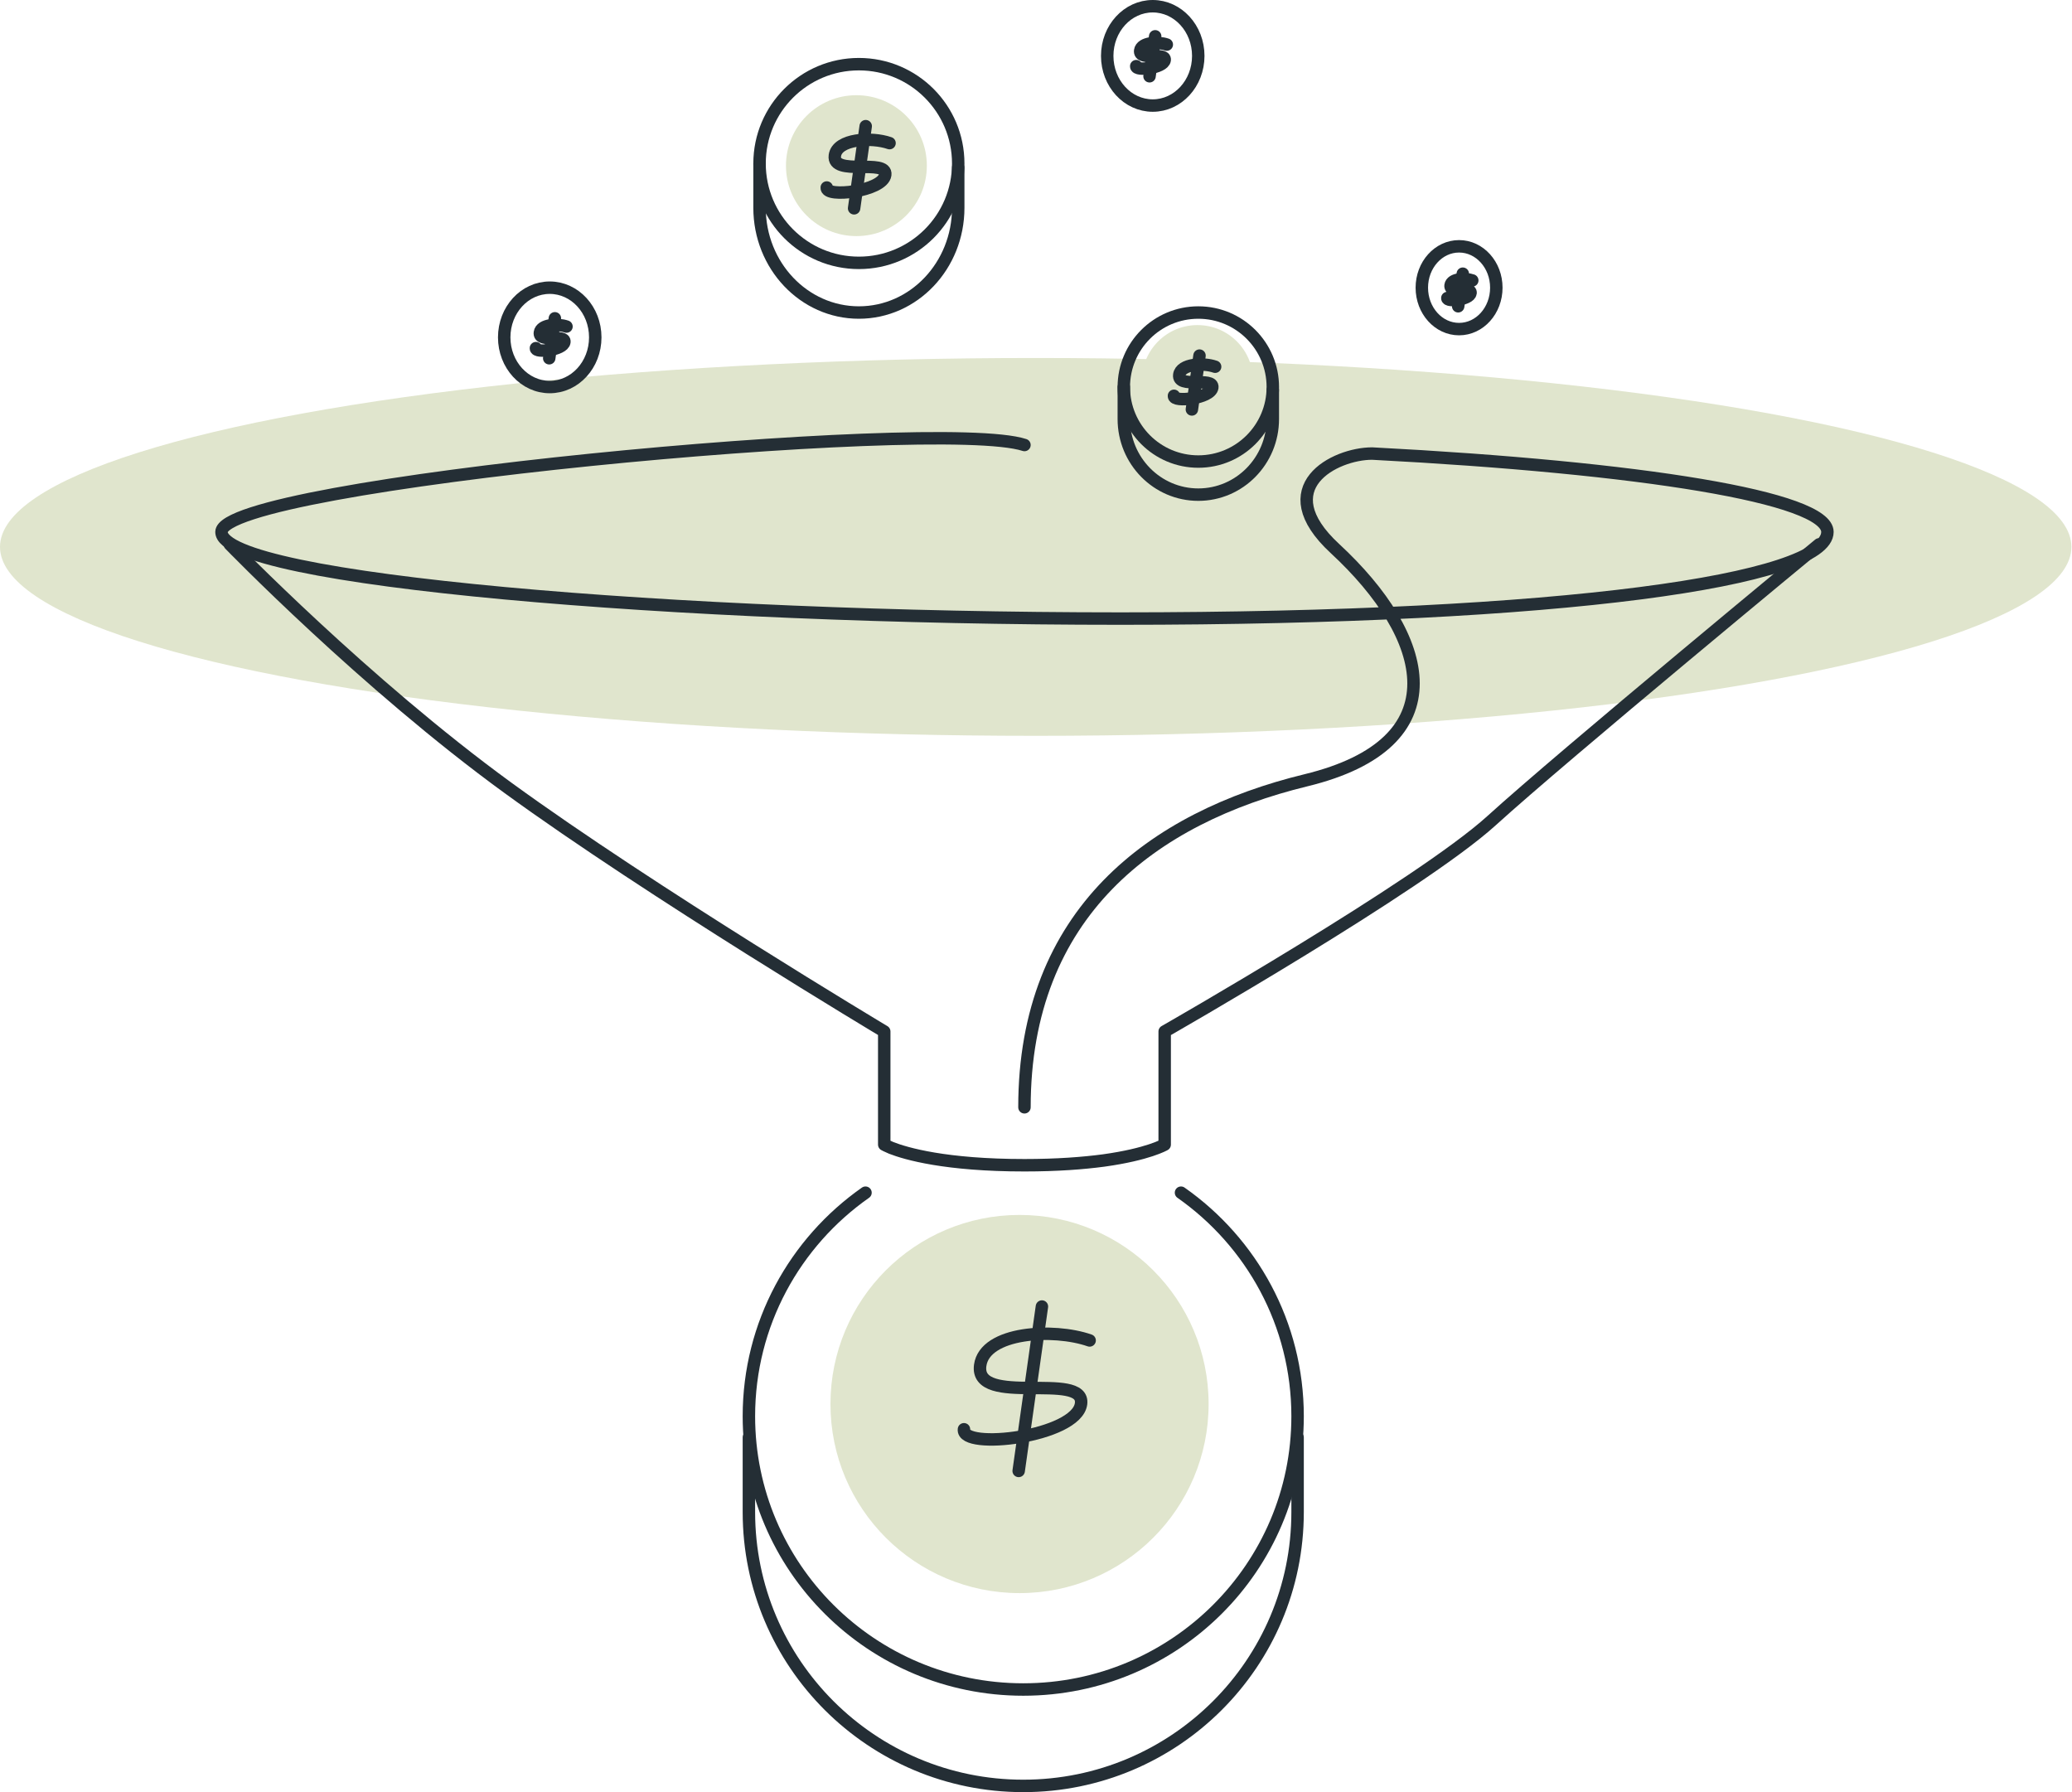 <svg width="333" height="288" viewBox="0 0 333 288" fill="none" xmlns="http://www.w3.org/2000/svg">
<ellipse cx="166.452" cy="87.889" rx="166.452" ry="30.359" fill="#E0E5CD"/>
<path d="M164.645 71.513C150.752 66.955 35.596 77.77 35.596 85.483C35.596 93.193 108.793 99.408 180.064 99.408C251.336 99.408 293.694 93.194 293.694 85.483C293.694 79.936 263.813 75.142 220.522 72.887C214.535 72.887 203.892 78.303 214.535 88.143C229.834 102.287 234.491 119.407 209.878 125.394C185.266 131.381 164.645 146.68 164.645 177.945" stroke="#242E35" stroke-width="2" stroke-linecap="round" stroke-linejoin="round"/>
<path d="M36.928 87.478C36.928 87.478 58.628 109.876 81.659 126.626C104.691 143.376 142.11 165.76 142.11 165.76V183.94C142.11 183.94 142.446 184.141 143.238 184.471C145.604 185.398 151.97 187.257 164.646 187.257C169.944 187.257 174.109 186.927 177.377 186.493C184.535 185.502 187.181 183.94 187.181 183.94V165.76C187.181 165.76 228.221 142.329 239.737 131.861C251.252 121.392 292.364 87.478 292.364 87.478" stroke="#242E35" stroke-width="2" stroke-linecap="round" stroke-linejoin="round"/>
<path d="M154.001 26.924V33.396C154.001 42.69 146.853 50.224 138.036 50.224C129.219 50.224 122.071 42.69 122.071 33.396V26.276" stroke="#242E35" stroke-width="2" stroke-linecap="round" stroke-linejoin="round"/>
<path d="M204.559 62.663V67.337C204.559 74.049 199.198 79.49 192.586 79.49C185.973 79.49 180.612 74.049 180.612 67.337V62.195" stroke="#242E35" stroke-width="2" stroke-linecap="round" stroke-linejoin="round"/>
<path d="M208.542 230.992V242.993C208.542 267.298 188.801 287 164.45 287C140.099 287 120.358 267.298 120.358 242.993V230.992" stroke="#242E35" stroke-width="2" stroke-linecap="round" stroke-linejoin="round"/>
<circle cx="138.036" cy="26.277" r="15.965" stroke="#242E35" stroke-width="2" stroke-linecap="round" stroke-linejoin="round"/>
<circle cx="192.586" cy="62.198" r="11.974" stroke="#242E35" stroke-width="2" stroke-linecap="round" stroke-linejoin="round"/>
<path d="M139.097 191.667C127.763 199.613 120.358 212.744 120.358 227.597C120.358 251.848 140.099 271.508 164.45 271.508C188.801 271.508 208.542 251.848 208.542 227.597C208.542 212.744 201.137 199.613 189.803 191.667" stroke="#242E35" stroke-width="2" stroke-linecap="round" stroke-linejoin="round"/>
<ellipse cx="234.494" cy="46.235" rx="5.987" ry="6.652" stroke="#242E35" stroke-width="2" stroke-linecap="round" stroke-linejoin="round"/>
<ellipse cx="88.35" cy="54.214" rx="7.317" ry="7.982" stroke="#242E35" stroke-width="2" stroke-linecap="round" stroke-linejoin="round"/>
<ellipse cx="185.262" cy="8.982" rx="7.317" ry="7.982" stroke="#242E35" stroke-width="2" stroke-linecap="round" stroke-linejoin="round"/>
<circle cx="163.854" cy="225.629" r="30.387" fill="#E0E5CD"/>
<path d="M175.119 215.412C169.307 213.379 158.266 213.989 157.53 219.422C156.61 226.212 174.462 220.262 173.739 225.598C173.017 230.934 154.462 233.081 154.922 229.685" stroke="#242E35" stroke-width="2" stroke-linecap="round" stroke-linejoin="round"/>
<path d="M167.451 209.962L163.715 236.382" stroke="#242E35" stroke-width="2" stroke-linecap="round" stroke-linejoin="round"/>
<circle cx="137.637" cy="26.621" r="11.321" fill="#E0E5CD"/>
<path d="M142.962 23C140.059 21.984 134.543 22.289 134.175 25.003C133.716 28.395 142.634 25.423 142.273 28.088C141.912 30.754 132.643 31.827 132.872 30.131" stroke="#242E35" stroke-width="2" stroke-linecap="round" stroke-linejoin="round"/>
<path d="M139.132 20.276L137.266 33.475" stroke="#242E35" stroke-width="2" stroke-linecap="round" stroke-linejoin="round"/>
<circle cx="192.454" cy="61.179" r="8.938" fill="#E0E5CD"/>
<path d="M195.288 58.932C193.384 58.266 189.768 58.465 189.527 60.245C189.225 62.469 195.073 60.52 194.836 62.268C194.6 64.016 188.522 64.719 188.672 63.607" stroke="#242E35" stroke-width="2" stroke-linecap="round" stroke-linejoin="round"/>
<path d="M192.777 57.146L191.553 65.799" stroke="#242E35" stroke-width="2" stroke-linecap="round" stroke-linejoin="round"/>
<path d="M236.615 45.065C235.462 44.662 233.272 44.783 233.126 45.86C232.944 47.206 236.485 46.026 236.342 47.084C236.199 48.141 232.518 48.567 232.609 47.894" stroke="#242E35" stroke-width="2" stroke-linecap="round" stroke-linejoin="round"/>
<path d="M235.091 43.983L234.35 49.218" stroke="#242E35" stroke-width="2" stroke-linecap="round" stroke-linejoin="round"/>
<path d="M187.521 7.162C186.107 6.668 183.422 6.816 183.243 8.136C183.02 9.786 187.361 8.34 187.186 9.637C187.01 10.934 182.498 11.456 182.609 10.63" stroke="#242E35" stroke-width="2" stroke-linecap="round" stroke-linejoin="round"/>
<path d="M185.654 5.835L184.746 12.255" stroke="#242E35" stroke-width="2" stroke-linecap="round" stroke-linejoin="round"/>
<path d="M91.042 52.478C89.629 51.984 86.944 52.132 86.765 53.452C86.541 55.102 90.883 53.656 90.707 54.953C90.531 56.249 86.019 56.771 86.131 55.946" stroke="#242E35" stroke-width="2" stroke-linecap="round" stroke-linejoin="round"/>
<path d="M89.176 51.151L88.268 57.571" stroke="#242E35" stroke-width="2" stroke-linecap="round" stroke-linejoin="round"/>
</svg>
